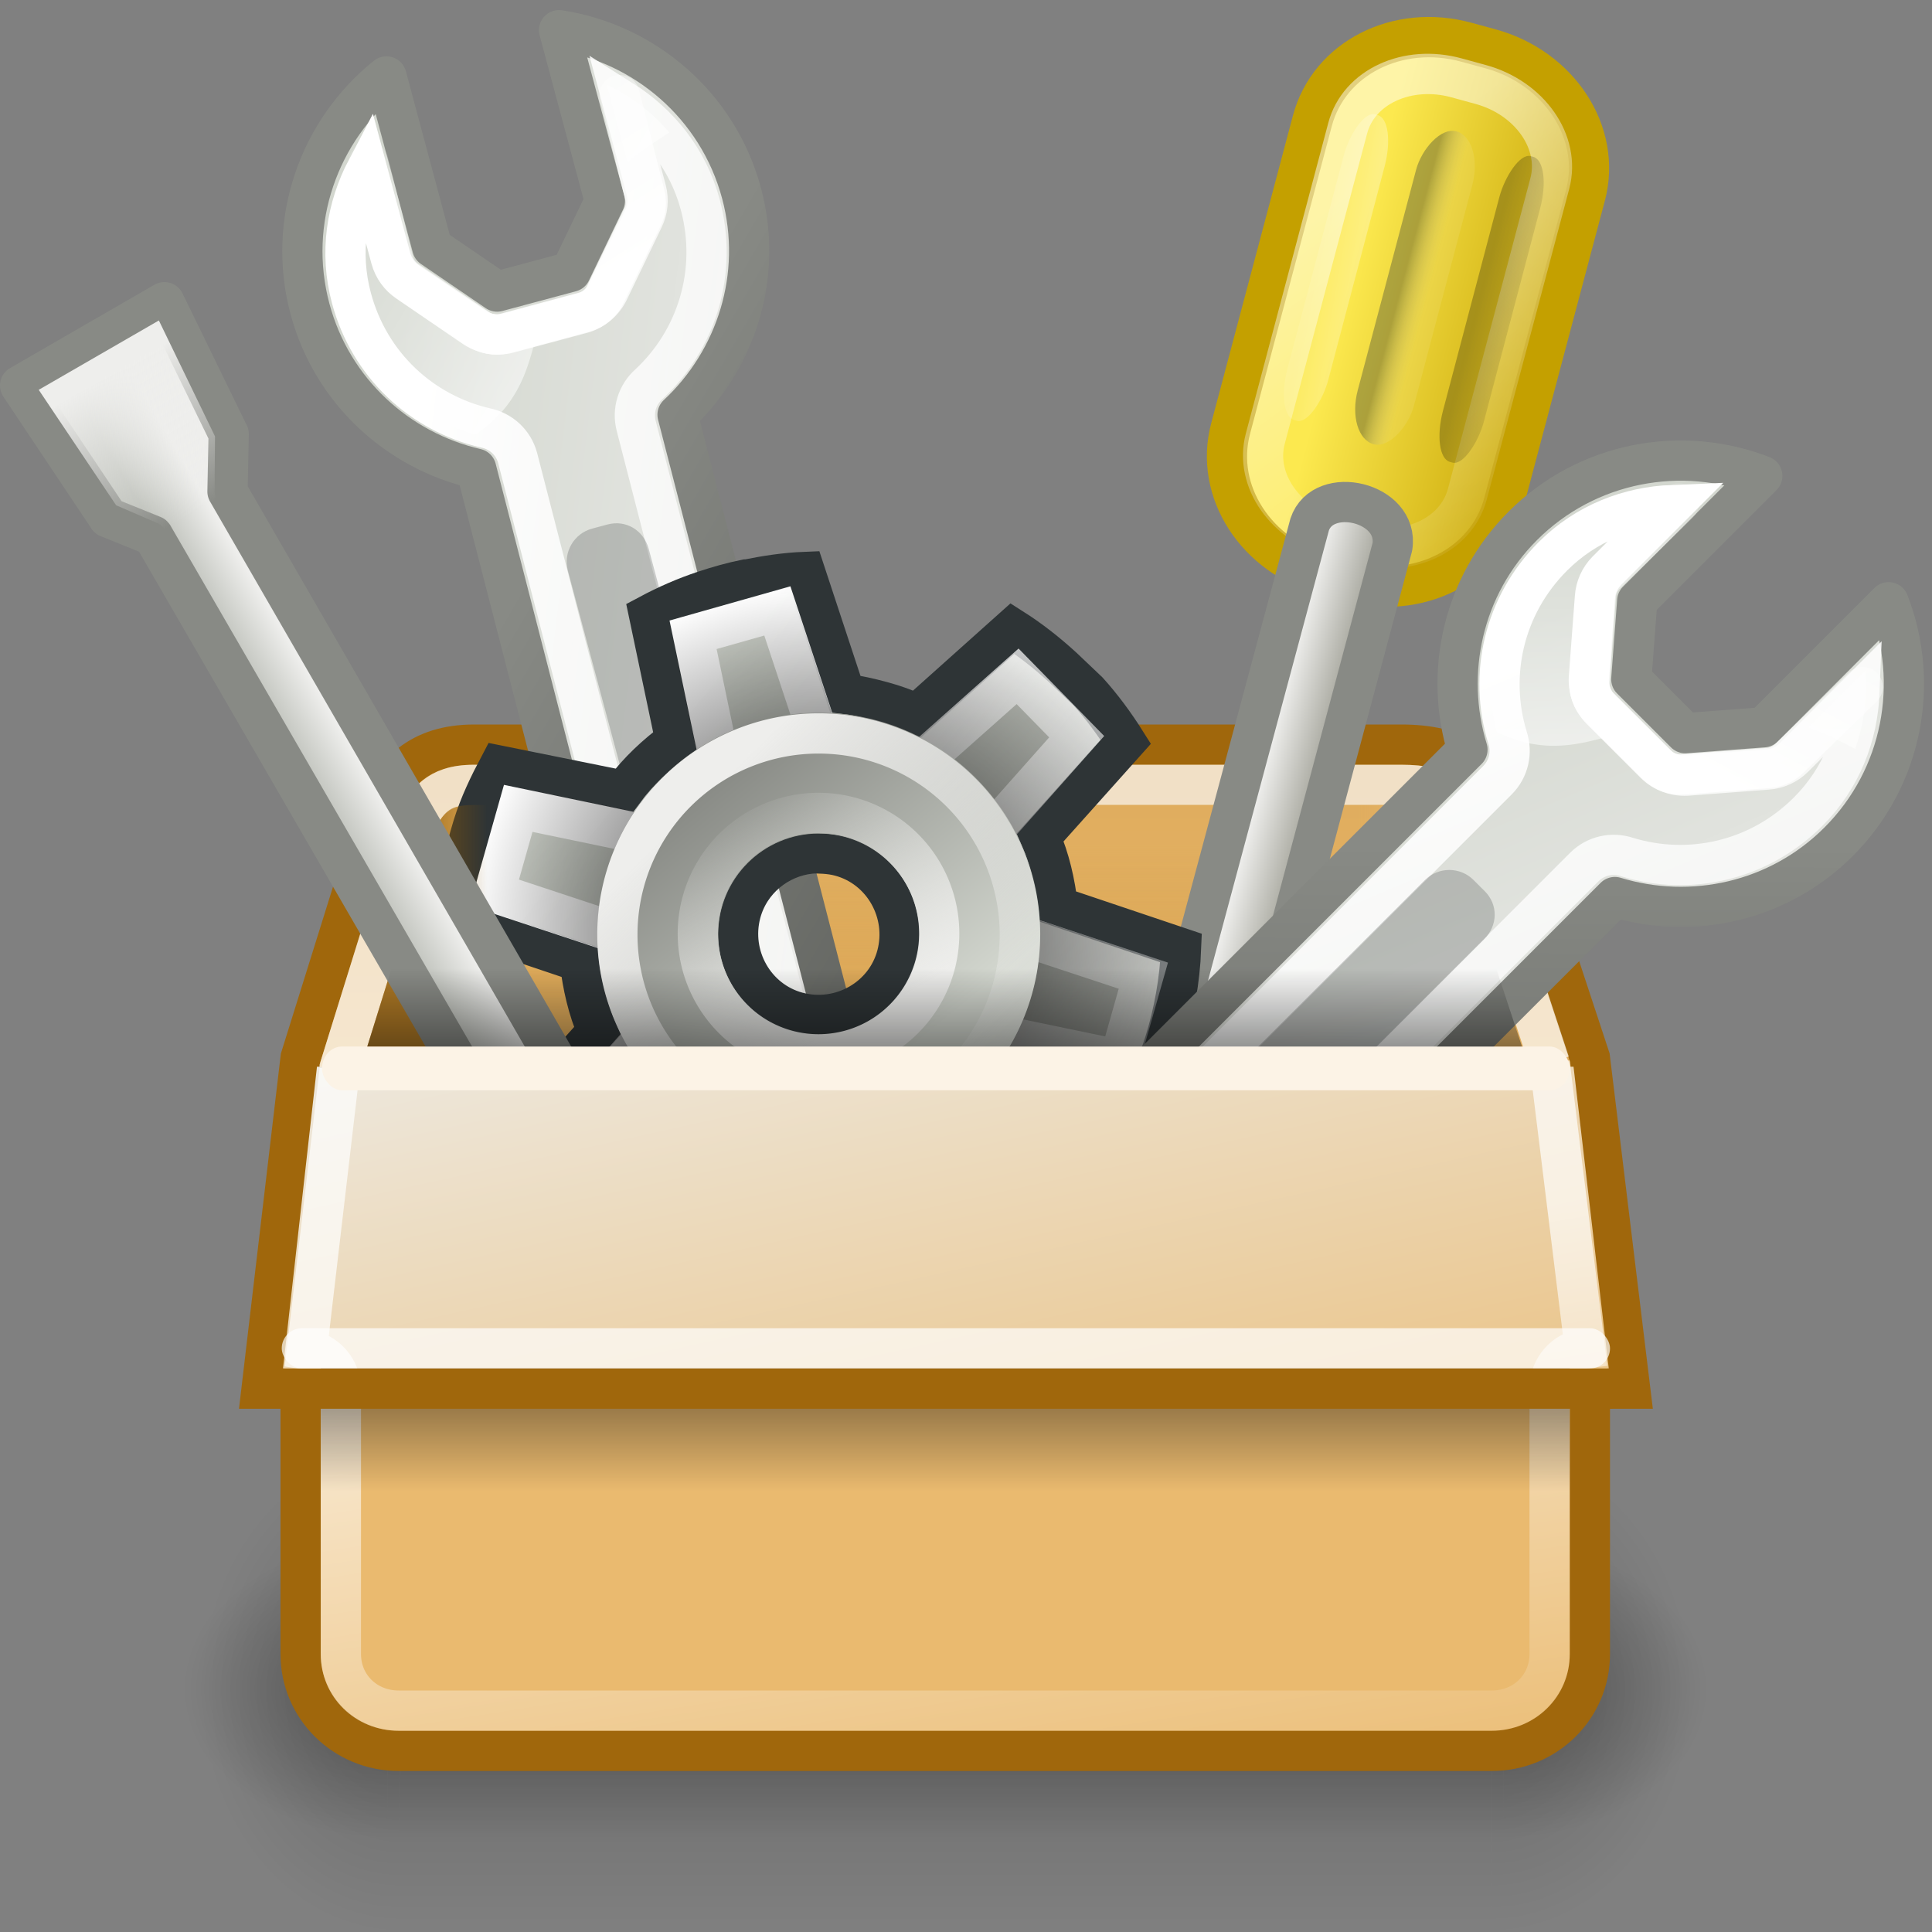 <?xml version="1.0" encoding="UTF-8" standalone="no"?>
<!-- Created with Inkscape (http://www.inkscape.org/) -->
<svg
   xmlns:dc="http://purl.org/dc/elements/1.1/"
   xmlns:cc="http://creativecommons.org/ns#"
   xmlns:rdf="http://www.w3.org/1999/02/22-rdf-syntax-ns#"
   xmlns:svg="http://www.w3.org/2000/svg"
   xmlns="http://www.w3.org/2000/svg"
   xmlns:xlink="http://www.w3.org/1999/xlink"
   xmlns:sodipodi="http://sodipodi.sourceforge.net/DTD/sodipodi-0.dtd"
   xmlns:inkscape="http://www.inkscape.org/namespaces/inkscape"
   width="48px"
   height="48px"
   id="svg7354"
   sodipodi:version="0.32"
   inkscape:version="0.46"
   sodipodi:docname="drawing-1.svg"
   inkscape:output_extension="org.inkscape.output.svg.inkscape">
  <rect width="100%" height="100%" fill="#808080" stroke="none"/>
  <defs
     id="defs7356">
    <linearGradient
       inkscape:collect="always"
       id="linearGradient6756">
      <stop
         style="stop-color:#000000;stop-opacity:1;"
         offset="0"
         id="stop6758" />
      <stop
         style="stop-color:#000000;stop-opacity:0;"
         offset="1"
         id="stop6760" />
    </linearGradient>
    <linearGradient
       inkscape:collect="always"
       xlink:href="#linearGradient6756"
       id="linearGradient6762"
       x1="20.438"
       y1="26.001"
       x2="20.438"
       y2="24.058"
       gradientUnits="userSpaceOnUse" />
    <linearGradient
       inkscape:collect="always"
       id="linearGradient3683">
      <stop
         style="stop-color:#000000;stop-opacity:1;"
         offset="0"
         id="stop3686" />
      <stop
         style="stop-color:#000000;stop-opacity:0;"
         offset="1"
         id="stop3688" />
    </linearGradient>
    <linearGradient
       inkscape:collect="always"
       xlink:href="#linearGradient3683"
       id="linearGradient3690"
       x1="18.938"
       y1="33.95"
       x2="18.938"
       y2="36.049"
       gradientUnits="userSpaceOnUse"
       gradientTransform="translate(-6.1581421e-8,1)" />
    <linearGradient
       inkscape:collect="always"
       xlink:href="#linearGradient3622"
       id="linearGradient6389"
       gradientUnits="userSpaceOnUse"
       x1="48.25"
       y1="33.75"
       x2="50.5"
       y2="48.125"
       gradientTransform="translate(-40,1)" />
    <linearGradient
       inkscape:collect="always"
       id="linearGradient3666">
      <stop
         style="stop-color:#eeeeec;stop-opacity:1;"
         offset="0"
         id="stop3668" />
      <stop
         style="stop-color:#e9b96e;stop-opacity:1"
         offset="1"
         id="stop3670" />
    </linearGradient>
    <linearGradient
       inkscape:collect="always"
       xlink:href="#linearGradient3666"
       id="linearGradient3672"
       x1="66.84"
       y1="18.675"
       x2="71.562"
       y2="40.006"
       gradientUnits="userSpaceOnUse"
       gradientTransform="translate(-40,1)" />
    <linearGradient
       inkscape:collect="always"
       xlink:href="#linearGradient6696"
       id="linearGradient6616"
       gradientUnits="userSpaceOnUse"
       gradientTransform="translate(-1,-1)"
       x1="19.5"
       y1="17.751"
       x2="19.5"
       y2="7.809" />
    <linearGradient
       inkscape:collect="always"
       xlink:href="#linearGradient6576"
       id="linearGradient6614"
       gradientUnits="userSpaceOnUse"
       gradientTransform="matrix(0.765,-0.765,0.765,0.765,-64.343,78.596)"
       x1="93.686"
       y1="11.615"
       x2="96.311"
       y2="3.24" />
    <linearGradient
       inkscape:collect="always"
       xlink:href="#linearGradient5437"
       id="linearGradient6612"
       gradientUnits="userSpaceOnUse"
       gradientTransform="matrix(0.998,0,0,1.127,101.975,-16.992)"
       x1="-5.761"
       y1="40.213"
       x2="-12.692"
       y2="44.515" />
    <linearGradient
       inkscape:collect="always"
       xlink:href="#linearGradient6791"
       id="linearGradient6608"
       gradientUnits="userSpaceOnUse"
       x1="97.366"
       y1="8.741"
       x2="68.212"
       y2="20.437" />
    <linearGradient
       inkscape:collect="always"
       xlink:href="#linearGradient6707"
       id="linearGradient6606"
       gradientUnits="userSpaceOnUse"
       x1="101.761"
       y1="23.366"
       x2="84.311"
       y2="40.944" />
    <linearGradient
       inkscape:collect="always"
       xlink:href="#linearGradient6545"
       id="linearGradient6604"
       gradientUnits="userSpaceOnUse"
       x1="101.75"
       y1="16.75"
       x2="84.875"
       y2="23.5" />
    <linearGradient
       id="linearGradient6424"
       inkscape:collect="always">
      <stop
         id="stop6426"
         offset="0"
         style="stop-color:#eeeeec;stop-opacity:1" />
      <stop
         id="stop6428"
         offset="1"
         style="stop-color:#eeeeec;stop-opacity:0;" />
    </linearGradient>
    <linearGradient
       inkscape:collect="always"
       xlink:href="#linearGradient6424"
       id="linearGradient6685"
       gradientUnits="userSpaceOnUse"
       gradientTransform="matrix(-0.641,0.37,0.37,0.641,88.755,-17.772)"
       x1="54.5"
       y1="1.734"
       x2="54.5"
       y2="7.193" />
    <linearGradient
       id="linearGradient6748">
      <stop
         id="stop6750"
         offset="0"
         style="stop-color:#eeeeec;stop-opacity:1" />
      <stop
         id="stop6752"
         offset="1"
         style="stop-color:#babdb6;stop-opacity:1" />
    </linearGradient>
    <linearGradient
       inkscape:collect="always"
       xlink:href="#linearGradient6748"
       id="linearGradient6683"
       gradientUnits="userSpaceOnUse"
       gradientTransform="matrix(-0.72,-0.193,-0.192,0.715,84.974,6.733)"
       x1="24.518"
       y1="22.429"
       x2="25.911"
       y2="23.831" />
    <linearGradient
       id="linearGradient3251"
       inkscape:collect="always">
      <stop
         id="stop3253"
         offset="0"
         style="stop-color:#8f5902;stop-opacity:1" />
      <stop
         id="stop3255"
         offset="1"
         style="stop-color:#8f5902;stop-opacity:0" />
    </linearGradient>
    <linearGradient
       inkscape:collect="always"
       xlink:href="#linearGradient3251"
       id="linearGradient3736"
       gradientUnits="userSpaceOnUse"
       gradientTransform="matrix(1,0,0,-1,-6.1581421e-8,49)"
       x1="10.749"
       y1="21.5"
       x2="12.11"
       y2="21.5" />
    <linearGradient
       id="linearGradient3065"
       inkscape:collect="always">
      <stop
         id="stop3067"
         offset="0"
         style="stop-color:#eeeeec;stop-opacity:1;" />
      <stop
         id="stop3069"
         offset="1"
         style="stop-color:#eeeeec;stop-opacity:0;" />
    </linearGradient>
    <linearGradient
       inkscape:collect="always"
       xlink:href="#linearGradient3065"
       id="linearGradient6385"
       gradientUnits="userSpaceOnUse"
       x1="17.66"
       y1="36.68"
       x2="23.032"
       y2="31.111" />
    <linearGradient
       id="linearGradient3071"
       inkscape:collect="always">
      <stop
         id="stop3073"
         offset="0"
         style="stop-color:#eeeeec;stop-opacity:1;" />
      <stop
         id="stop3075"
         offset="1"
         style="stop-color:#eeeeec;stop-opacity:0;" />
    </linearGradient>
    <linearGradient
       inkscape:collect="always"
       xlink:href="#linearGradient3071"
       id="linearGradient6383"
       gradientUnits="userSpaceOnUse"
       x1="20.807"
       y1="36.825"
       x2="17.449"
       y2="30.901" />
    <linearGradient
       id="linearGradient2903"
       inkscape:collect="always">
      <stop
         id="stop2905"
         offset="0"
         style="stop-color:#888a85;stop-opacity:1" />
      <stop
         id="stop2907"
         offset="1"
         style="stop-color:#d3d7cf;stop-opacity:1" />
    </linearGradient>
    <linearGradient
       inkscape:collect="always"
       xlink:href="#linearGradient2903"
       id="linearGradient6381"
       gradientUnits="userSpaceOnUse"
       gradientTransform="translate(36.844,36.709)"
       x1="16.794"
       y1="30.676"
       x2="22.053"
       y2="37.128" />
    <linearGradient
       id="linearGradient3025"
       inkscape:collect="always">
      <stop
         id="stop3027"
         offset="0"
         style="stop-color:black;stop-opacity:1;" />
      <stop
         id="stop3029"
         offset="1"
         style="stop-color:black;stop-opacity:0;" />
    </linearGradient>
    <radialGradient
       inkscape:collect="always"
       xlink:href="#linearGradient3025"
       id="radialGradient6379"
       gradientUnits="userSpaceOnUse"
       gradientTransform="matrix(1,0,0,0.996,13.844,36.833)"
       cx="42.5"
       cy="34.5"
       fx="42.5"
       fy="34.5"
       r="8.688" />
    <linearGradient
       id="linearGradient2892"
       inkscape:collect="always">
      <stop
         id="stop2894"
         offset="0"
         style="stop-color:white;stop-opacity:1;" />
      <stop
         id="stop2896"
         offset="1"
         style="stop-color:white;stop-opacity:0;" />
    </linearGradient>
    <linearGradient
       inkscape:collect="always"
       xlink:href="#linearGradient2892"
       id="linearGradient6377"
       gradientUnits="userSpaceOnUse"
       x1="14.375"
       y1="31.062"
       x2="30.438"
       y2="44.062" />
    <linearGradient
       id="linearGradient2895"
       inkscape:collect="always">
      <stop
         id="stop2897"
         offset="0"
         style="stop-color:#d3d7cf;stop-opacity:1;" />
      <stop
         id="stop2899"
         offset="1"
         style="stop-color:#888a85;stop-opacity:1" />
    </linearGradient>
    <linearGradient
       inkscape:collect="always"
       xlink:href="#linearGradient2895"
       id="linearGradient6375"
       gradientUnits="userSpaceOnUse"
       gradientTransform="translate(36.844,36.709)"
       x1="14.496"
       y1="29.88"
       x2="26.737"
       y2="42.564" />
    <linearGradient
       id="linearGradient6696"
       inkscape:collect="always">
      <stop
         id="stop6698"
         offset="0"
         style="stop-color:#ffffff;stop-opacity:1;" />
      <stop
         id="stop6700"
         offset="1"
         style="stop-color:#ffffff;stop-opacity:0;" />
    </linearGradient>
    <linearGradient
       inkscape:collect="always"
       xlink:href="#linearGradient6696"
       id="linearGradient6746"
       gradientUnits="userSpaceOnUse"
       gradientTransform="translate(-1,-1)"
       x1="19.5"
       y1="17.751"
       x2="19.5"
       y2="7.809" />
    <linearGradient
       id="linearGradient6576"
       inkscape:collect="always">
      <stop
         id="stop6578"
         offset="0"
         style="stop-color:#ffffff;stop-opacity:1;" />
      <stop
         id="stop6580"
         offset="1"
         style="stop-color:#ffffff;stop-opacity:0;" />
    </linearGradient>
    <linearGradient
       inkscape:collect="always"
       xlink:href="#linearGradient6576"
       id="linearGradient6744"
       gradientUnits="userSpaceOnUse"
       gradientTransform="matrix(0.765,-0.765,0.765,0.765,-64.343,78.596)"
       x1="93.686"
       y1="11.615"
       x2="96.311"
       y2="3.24" />
    <linearGradient
       id="linearGradient5437"
       inkscape:collect="always">
      <stop
         id="stop5439"
         offset="0"
         style="stop-color:#2e3436;stop-opacity:1" />
      <stop
         id="stop5441"
         offset="1"
         style="stop-color:#729fcf;stop-opacity:1" />
    </linearGradient>
    <linearGradient
       inkscape:collect="always"
       xlink:href="#linearGradient5437"
       id="linearGradient6742"
       gradientUnits="userSpaceOnUse"
       gradientTransform="matrix(0.998,0,0,1.127,101.975,-16.992)"
       x1="-5.761"
       y1="40.213"
       x2="-12.692"
       y2="44.515" />
    <linearGradient
       id="linearGradient6791">
      <stop
         style="stop-color:#ffffff;stop-opacity:1;"
         offset="0"
         id="stop6793" />
      <stop
         style="stop-color:#ffffff;stop-opacity:0"
         offset="1"
         id="stop6795" />
    </linearGradient>
    <linearGradient
       inkscape:collect="always"
       xlink:href="#linearGradient6791"
       id="linearGradient6738"
       gradientUnits="userSpaceOnUse"
       x1="97.366"
       y1="8.741"
       x2="68.212"
       y2="20.437" />
    <linearGradient
       id="linearGradient6707">
      <stop
         style="stop-color:#888a85;stop-opacity:1"
         offset="0"
         id="stop6709" />
      <stop
         style="stop-color:#555753;stop-opacity:1"
         offset="1"
         id="stop6711" />
    </linearGradient>
    <linearGradient
       inkscape:collect="always"
       xlink:href="#linearGradient6707"
       id="linearGradient6736"
       gradientUnits="userSpaceOnUse"
       x1="101.761"
       y1="23.366"
       x2="84.311"
       y2="40.944" />
    <linearGradient
       id="linearGradient6545">
      <stop
         id="stop6547"
         offset="0"
         style="stop-color:#d3d7cf;stop-opacity:1" />
      <stop
         id="stop6549"
         offset="1"
         style="stop-color:#eeeeec;stop-opacity:1" />
    </linearGradient>
    <linearGradient
       inkscape:collect="always"
       xlink:href="#linearGradient6545"
       id="linearGradient6734"
       gradientUnits="userSpaceOnUse"
       x1="101.75"
       y1="16.75"
       x2="84.875"
       y2="23.5" />
    <linearGradient
       id="linearGradient5402"
       inkscape:collect="always">
      <stop
         id="stop5404"
         offset="0"
         style="stop-color:#000000;stop-opacity:1;" />
      <stop
         id="stop5406"
         offset="1"
         style="stop-color:#000000;stop-opacity:0;" />
    </linearGradient>
    <linearGradient
       inkscape:collect="always"
       xlink:href="#linearGradient5402"
       id="linearGradient6628"
       gradientUnits="userSpaceOnUse"
       x1="57.349"
       y1="37.497"
       x2="59.35"
       y2="37.506" />
    <linearGradient
       id="linearGradient5220"
       inkscape:collect="always">
      <stop
         id="stop5222"
         offset="0"
         style="stop-color:#0c1d35;stop-opacity:1" />
      <stop
         id="stop5224"
         offset="1"
         style="stop-color:white;stop-opacity:0.294" />
    </linearGradient>
    <linearGradient
       inkscape:collect="always"
       xlink:href="#linearGradient5220"
       id="linearGradient6626"
       gradientUnits="userSpaceOnUse"
       gradientTransform="matrix(0.489,0,0,0.679,59.056,10.473)"
       x1="-8.938"
       y1="40.375"
       x2="-7"
       y2="40.375" />
    <linearGradient
       id="linearGradient2808">
      <stop
         style="stop-color:white;stop-opacity:1;"
         offset="0"
         id="stop2810" />
      <stop
         style="stop-color:white;stop-opacity:0.294"
         offset="1"
         id="stop2812" />
    </linearGradient>
    <linearGradient
       inkscape:collect="always"
       xlink:href="#linearGradient2808"
       id="linearGradient6624"
       gradientUnits="userSpaceOnUse"
       gradientTransform="matrix(0.582,0,0,0.679,57.544,10.506)"
       x1="-6.979"
       y1="37.127"
       x2="-9.904"
       y2="36.848" />
    <linearGradient
       id="linearGradient5440">
      <stop
         style="stop-color:#eeeeec;stop-opacity:1"
         offset="0"
         id="stop5442" />
      <stop
         style="stop-color:#a2a298;stop-opacity:1;"
         offset="1"
         id="stop5444" />
    </linearGradient>
    <linearGradient
       inkscape:collect="always"
       xlink:href="#linearGradient5440"
       id="linearGradient6622"
       gradientUnits="userSpaceOnUse"
       gradientTransform="matrix(0.712,-0.712,0.707,0.707,20.98,22.298)"
       x1="24.518"
       y1="22.429"
       x2="25.911"
       y2="23.831" />
    <linearGradient
       id="linearGradient5443"
       inkscape:collect="always">
      <stop
         id="stop5445"
         offset="0"
         style="stop-color:#ffffff;stop-opacity:1;" />
      <stop
         id="stop5447"
         offset="1"
         style="stop-color:#ffffff;stop-opacity:0;" />
    </linearGradient>
    <linearGradient
       inkscape:collect="always"
       xlink:href="#linearGradient5443"
       id="linearGradient6620"
       gradientUnits="userSpaceOnUse"
       x1="54.166"
       y1="42.529"
       x2="64.878"
       y2="34.083" />
    <linearGradient
       id="linearGradient5210"
       inkscape:collect="always">
      <stop
         id="stop5212"
         offset="0"
         style="stop-color:#fce94f;stop-opacity:1" />
      <stop
         id="stop5214"
         offset="1"
         style="stop-color:#c4a000;stop-opacity:1" />
    </linearGradient>
    <linearGradient
       inkscape:collect="always"
       xlink:href="#linearGradient5210"
       id="linearGradient6618"
       gradientUnits="userSpaceOnUse"
       gradientTransform="matrix(0.821,0,0,1.009,61.676,-5.254)"
       x1="-10.695"
       y1="41.106"
       x2="-1.049"
       y2="41.138" />
    <linearGradient
       inkscape:collect="always"
       id="linearGradient3264">
      <stop
         style="stop-color:#e9b96e;stop-opacity:1"
         offset="0"
         id="stop3266" />
      <stop
         style="stop-color:#e9b96e;stop-opacity:0"
         offset="1"
         id="stop3268" />
    </linearGradient>
    <linearGradient
       inkscape:collect="always"
       xlink:href="#linearGradient3264"
       id="linearGradient3738"
       gradientUnits="userSpaceOnUse"
       gradientTransform="matrix(-1,0,0,-1,46.926,49)"
       x1="11.124"
       y1="21.562"
       x2="13.168"
       y2="21.562" />
    <linearGradient
       inkscape:collect="always"
       id="linearGradient3270">
      <stop
         style="stop-color:#e9b96e;stop-opacity:1;"
         offset="0"
         id="stop3272" />
      <stop
         style="stop-color:#e9b96e;stop-opacity:0;"
         offset="1"
         id="stop3274" />
    </linearGradient>
    <linearGradient
       inkscape:collect="always"
       xlink:href="#linearGradient3270"
       id="linearGradient3734"
       gradientUnits="userSpaceOnUse"
       x1="22.188"
       y1="20"
       x2="22.188"
       y2="24.08"
       gradientTransform="translate(-6.1581421e-8,1)" />
    <linearGradient
       inkscape:collect="always"
       id="linearGradient3622">
      <stop
         style="stop-color:#ffffff;stop-opacity:1;"
         offset="0"
         id="stop3624" />
      <stop
         style="stop-color:#ffffff;stop-opacity:0;"
         offset="1"
         id="stop3626" />
    </linearGradient>
    <linearGradient
       inkscape:collect="always"
       xlink:href="#linearGradient3622"
       id="linearGradient6394"
       gradientUnits="userSpaceOnUse"
       x1="48.25"
       y1="33.75"
       x2="50.5"
       y2="48.125"
       gradientTransform="translate(-40,1)" />
    <linearGradient
       id="linearGradient4210">
      <stop
         id="stop4212"
         offset="0"
         style="stop-color:#eaba6f;stop-opacity:1;" />
      <stop
         id="stop4214"
         offset="1"
         style="stop-color:#b97a1b;stop-opacity:1;" />
    </linearGradient>
    <linearGradient
       inkscape:collect="always"
       xlink:href="#linearGradient4210"
       id="linearGradient3779"
       gradientUnits="userSpaceOnUse"
       gradientTransform="matrix(1.002,0,0,-1.341,-1.3825062e-2,57.988)"
       x1="17.38"
       y1="20.096"
       x2="17.38"
       y2="37.447" />
    <linearGradient
       inkscape:collect="always"
       id="linearGradient3243">
      <stop
         style="stop-color:#000000;stop-opacity:1;"
         offset="0"
         id="stop3245" />
      <stop
         style="stop-color:#000000;stop-opacity:0"
         offset="1"
         id="stop3247" />
    </linearGradient>
    <linearGradient
       inkscape:collect="always"
       xlink:href="#linearGradient3243"
       id="linearGradient3756"
       gradientUnits="userSpaceOnUse"
       x1="20.781"
       y1="24.594"
       x2="20.812"
       y2="23.531" />
    <linearGradient
       inkscape:collect="always"
       xlink:href="#linearGradient3703"
       id="linearGradient3345"
       gradientUnits="userSpaceOnUse"
       gradientTransform="matrix(1.18,0,0,1,-4.219,0)"
       x1="17.554"
       y1="46"
       x2="17.554"
       y2="35" />
    <radialGradient
       inkscape:collect="always"
       xlink:href="#linearGradient3681"
       id="radialGradient3343"
       gradientUnits="userSpaceOnUse"
       gradientTransform="matrix(0.99,0,0,1.1,-14.885,-86.15)"
       cx="5"
       cy="41.5"
       fx="5"
       fy="41.5"
       r="5" />
    <radialGradient
       inkscape:collect="always"
       xlink:href="#linearGradient3681"
       id="radialGradient3341"
       gradientUnits="userSpaceOnUse"
       gradientTransform="matrix(0.99,0,0,1.1,32.115,-5.15)"
       cx="5"
       cy="41.5"
       fx="5"
       fy="41.5"
       r="5" />
    <linearGradient
       id="linearGradient3703">
      <stop
         style="stop-color:black;stop-opacity:0;"
         offset="0"
         id="stop3705" />
      <stop
         id="stop3711"
         offset="0.5"
         style="stop-color:black;stop-opacity:1;" />
      <stop
         style="stop-color:black;stop-opacity:0;"
         offset="1"
         id="stop3707" />
    </linearGradient>
    <linearGradient
       inkscape:collect="always"
       xlink:href="#linearGradient3703"
       id="linearGradient3772"
       gradientUnits="userSpaceOnUse"
       gradientTransform="matrix(1.18,0,0,1,-4.219,0)"
       x1="17.554"
       y1="46"
       x2="17.554"
       y2="35" />
    <radialGradient
       inkscape:collect="always"
       xlink:href="#linearGradient3681"
       id="radialGradient3770"
       gradientUnits="userSpaceOnUse"
       gradientTransform="matrix(0.99,0,0,1.1,-14.885,-86.15)"
       cx="5"
       cy="41.5"
       fx="5"
       fy="41.5"
       r="5" />
    <linearGradient
       inkscape:collect="always"
       id="linearGradient3681">
      <stop
         style="stop-color:black;stop-opacity:1;"
         offset="0"
         id="stop3683" />
      <stop
         style="stop-color:black;stop-opacity:0;"
         offset="1"
         id="stop3685" />
    </linearGradient>
    <radialGradient
       inkscape:collect="always"
       xlink:href="#linearGradient3681"
       id="radialGradient3768"
       gradientUnits="userSpaceOnUse"
       gradientTransform="matrix(0.99,0,0,1.1,32.115,-5.15)"
       cx="5"
       cy="41.5"
       fx="5"
       fy="41.5"
       r="5" />
  </defs>
  <sodipodi:namedview
     id="base"
     pagecolor="#ffffff"
     bordercolor="#666666"
     borderopacity="1.0"
     inkscape:pageopacity="0.0"
     inkscape:pageshadow="2"
     inkscape:zoom="7"
     inkscape:cx="24"
     inkscape:cy="24"
     inkscape:current-layer="layer1"
     showgrid="true"
     inkscape:grid-bbox="true"
     inkscape:document-units="px"
     inkscape:window-width="641"
     inkscape:window-height="690"
     inkscape:window-x="1037"
     inkscape:window-y="331" />
  <g
     id="layer1"
     inkscape:label="Layer 1"
     inkscape:groupmode="layer">
    <g
       id="g3760"
       style="opacity:0.172"
       transform="matrix(1,0,0,1.091,-6.1581421e-8,-2.182)">
      <rect
         y="35"
         x="37.065"
         height="11"
         width="4.935"
         id="rect3762"
         style="opacity:1;fill:url(#radialGradient3768);fill-opacity:1;stroke:none;stroke-width:1;stroke-linecap:round;stroke-linejoin:miter;stroke-miterlimit:4;stroke-dasharray:none;stroke-dashoffset:1.2;stroke-opacity:1" />
      <rect
         transform="scale(-1,-1)"
         y="-46"
         x="-9.935"
         height="11"
         width="4.935"
         id="rect3764"
         style="opacity:1;fill:url(#radialGradient3770);fill-opacity:1;stroke:none;stroke-width:1;stroke-linecap:round;stroke-linejoin:miter;stroke-miterlimit:4;stroke-dasharray:none;stroke-dashoffset:1.2;stroke-opacity:1" />
      <rect
         y="35"
         x="9.935"
         height="11"
         width="27.13"
         id="rect3766"
         style="opacity:1;fill:url(#linearGradient3772);fill-opacity:1;stroke:none;stroke-width:1;stroke-linecap:round;stroke-linejoin:miter;stroke-miterlimit:4;stroke-dasharray:none;stroke-dashoffset:1.2;stroke-opacity:1" />
    </g>
    <g
       id="g3333"
       style="opacity:0.297"
       transform="matrix(1.022,0,0,0.682,-0.526,14.343)">
      <rect
         y="35"
         x="37.065"
         height="11"
         width="4.935"
         id="rect3335"
         style="opacity:1;fill:url(#radialGradient3341);fill-opacity:1;stroke:none;stroke-width:1;stroke-linecap:round;stroke-linejoin:miter;stroke-miterlimit:4;stroke-dasharray:none;stroke-dashoffset:1.2;stroke-opacity:1" />
      <rect
         transform="scale(-1,-1)"
         y="-46"
         x="-9.935"
         height="11"
         width="4.935"
         id="rect3337"
         style="opacity:1;fill:url(#radialGradient3343);fill-opacity:1;stroke:none;stroke-width:1;stroke-linecap:round;stroke-linejoin:miter;stroke-miterlimit:4;stroke-dasharray:none;stroke-dashoffset:1.2;stroke-opacity:1" />
      <rect
         y="35"
         x="9.935"
         height="11"
         width="27.13"
         id="rect3339"
         style="opacity:1;fill:url(#linearGradient3345);fill-opacity:1;stroke:none;stroke-width:1;stroke-linecap:round;stroke-linejoin:miter;stroke-miterlimit:4;stroke-dasharray:none;stroke-dashoffset:1.2;stroke-opacity:1" />
    </g>
    <path
       sodipodi:type="inkscape:offset"
       inkscape:radius="-0.5"
       inkscape:original="M 11.78125 19 C 11.367 19 11.234304 19.070411 11.125 19.15625 C 11.015696 19.242089 10.873873 19.423275 10.75 19.78125 L 9.125 25 L 37.8125 25 L 36.15625 19.96875 C 35.947593 19.450065 35.798273 19.282879 35.65625 19.1875 C 35.514227 19.092121 35.297418 19 34.8125 19 L 11.78125 19 z "
       style="opacity:0.15;fill:none;fill-opacity:1;fill-rule:nonzero;stroke:url(#linearGradient3756);stroke-width:1;stroke-linecap:butt;stroke-linejoin:miter;marker:none;marker-start:none;marker-mid:none;marker-end:none;stroke-miterlimit:4;stroke-dashoffset:0;stroke-opacity:1;visibility:visible;display:block;overflow:visible"
       id="path3730"
       d="M 11.781,19.5 C 11.602,19.5 11.502,19.522 11.469,19.531 C 11.435,19.541 11.467,19.539 11.438,19.562 C 11.432,19.567 11.321,19.642 11.219,19.938 L 9.812,24.5 L 37.125,24.5 L 35.688,20.156 L 35.688,20.125 C 35.514,19.703 35.425,19.627 35.375,19.594 C 35.305,19.547 35.234,19.5 34.812,19.5 L 11.781,19.5 z"
       transform="translate(-6.1581421e-8,1)" />
    <path
       style="fill:url(#linearGradient3779);fill-opacity:1;fill-rule:nonzero;stroke:#a0670c;stroke-width:1;stroke-linecap:butt;stroke-linejoin:miter;marker:none;marker-start:none;marker-mid:none;marker-end:none;stroke-miterlimit:4;stroke-dashoffset:0;stroke-opacity:1;visibility:visible;display:block;overflow:visible"
       d="M 11.781,18.5 C 10.436,18.5 9.719,19.196 9.344,20.281 L 7.469,26.281 L 6.5,34.5 L 7.469,34.5 L 7.469,41.094 C 7.469,42.432 8.561,43.5 9.906,43.5 L 37.062,43.5 C 38.408,43.5 39.5,42.432 39.5,41.094 L 39.5,34.5 L 40.5,34.5 L 39.5,26.281 L 37.562,20.406 C 37.091,18.977 36.158,18.5 34.812,18.5 L 11.781,18.5 z"
       id="path3591"
       sodipodi:nodetypes="ccccccccccccccc" />
    <path
       style="opacity:0.693;fill:none;fill-opacity:1;fill-rule:nonzero;stroke:url(#linearGradient6394);stroke-width:1;stroke-linecap:butt;stroke-linejoin:miter;marker:none;marker-start:none;marker-mid:none;marker-end:none;stroke-miterlimit:4;stroke-dashoffset:0;stroke-opacity:1;visibility:visible;display:block;overflow:visible"
       d="M 38.5,26.406 L 36.625,20.719 C 36.44,20.159 36.215,19.91 35.969,19.75 C 35.722,19.59 35.367,19.5 34.812,19.5 L 11.781,19.5 C 11.281,19.5 11.017,19.621 10.812,19.781 C 10.608,19.942 10.426,20.174 10.281,20.594 L 8.438,26.531 L 8.438,26.594"
       id="path6391"
       sodipodi:nodetypes="ccsccsccc" />
    <path
       style="opacity:0.6;fill:url(#linearGradient3734);fill-opacity:1;fill-rule:nonzero;stroke:none;stroke-width:1;stroke-linecap:butt;stroke-linejoin:miter;marker:none;marker-start:none;marker-mid:none;marker-end:none;stroke-miterlimit:4;stroke-dashoffset:0;stroke-opacity:1;visibility:visible;display:block;overflow:visible"
       d="M 11.781,20 C 11.367,20 11.234,20.07 11.125,20.156 C 11.016,20.242 10.874,20.423 10.75,20.781 L 9.125,26 L 37.812,26 L 36.156,20.969 C 35.948,20.45 35.798,20.283 35.656,20.187 C 35.514,20.092 35.297,20 34.812,20 L 11.781,20 z"
       id="path3692" />
    <path
       style="opacity:0.67;fill:url(#linearGradient3738);fill-opacity:1;fill-rule:nonzero;stroke:none;stroke-width:1;stroke-linecap:butt;stroke-linejoin:miter;marker:none;marker-start:none;marker-mid:none;marker-end:none;stroke-miterlimit:4;stroke-dashoffset:0;stroke-opacity:1;visibility:visible;display:block;overflow:visible"
       d="M 35.145,20 C 35.559,20 35.692,20.07 35.801,20.156 C 35.91,20.242 36.052,20.423 36.176,20.781 L 37.801,26 L 32.926,26 L 32.926,20 L 35.145,20 z"
       id="path3696" />
    <g
       id="g6432"
       transform="matrix(0.715,0.192,0.192,-0.715,-11.346,23.286)">
      <path
         sodipodi:type="inkscape:offset"
         inkscape:radius="0.25806981"
         inkscape:original="M 54.65625 27.71875 C 52.399042 27.71875 50.59375 29.348078 50.59375 31.375 L 50.59375 42.0625 C 50.59375 44.089423 52.399042 45.71875 54.65625 45.71875 L 55.5 45.71875 C 57.757208 45.71875 59.593752 44.089424 59.59375 42.0625 L 59.59375 31.375 C 59.59375 29.348077 57.757206 27.71875 55.5 27.71875 L 54.65625 27.71875 z "
         style="fill:url(#linearGradient6618);fill-opacity:1;stroke:#c4a000;stroke-width:1.351;stroke-linecap:round;stroke-linejoin:round;stroke-miterlimit:4;stroke-dasharray:none;stroke-opacity:1"
         id="path7233"
         d="M 54.656,27.469 C 52.275,27.469 50.344,29.195 50.344,31.375 L 50.344,42.062 C 50.344,44.243 52.275,45.969 54.656,45.969 L 55.5,45.969 C 57.881,45.969 59.844,44.245 59.844,42.062 L 59.844,31.375 C 59.844,29.192 57.881,27.469 55.5,27.469 L 54.656,27.469 z"
         transform="matrix(1,-4.085772e-3,-2.7048962e-3,1,0,0)" />
      <path
         sodipodi:type="inkscape:offset"
         inkscape:radius="0"
         inkscape:original="M 54.65625 28.8125 C 52.950172 28.8125 51.5625 29.967607 51.5625 31.40625 L 51.5625 42.1875 C 51.5625 43.626143 52.950172 44.78125 54.65625 44.78125 L 55.5 44.78125 C 57.206078 44.78125 58.59375 43.626143 58.59375 42.1875 L 58.59375 31.40625 C 58.59375 29.967607 57.206078 28.8125 55.5 28.8125 L 54.65625 28.8125 z "
         style="opacity:0.5;fill:none;fill-opacity:1;stroke:url(#linearGradient6620);stroke-width:1.351;stroke-linecap:round;stroke-linejoin:round;stroke-miterlimit:4;stroke-dasharray:none;stroke-opacity:1"
         id="path7239"
         d="M 54.656,28.812 C 52.95,28.812 51.562,29.968 51.562,31.406 L 51.562,42.188 C 51.562,43.626 52.95,44.781 54.656,44.781 L 55.5,44.781 C 57.206,44.781 58.594,43.626 58.594,42.188 L 58.594,31.406 C 58.594,29.968 57.206,28.812 55.5,28.812 L 54.656,28.812 z"
         transform="matrix(1,-5.0480452e-3,-2.8992949e-3,1,0,0)" />
      <path
         style="fill:url(#linearGradient6622);fill-opacity:1;stroke:#888a85;stroke-width:1.351;stroke-linecap:round;stroke-linejoin:round;stroke-miterlimit:4;stroke-opacity:1"
         d="M 53.656,3.303 C 53.659,3.314 53.659,3.324 53.656,3.334 L 53.656,28.75 C 53.74,30.17 56.363,30.263 56.531,28.75 L 56.562,3.366 C 56.56,3.355 56.56,3.345 56.562,3.334 L 53.656,3.303 z"
         id="path7207"
         sodipodi:nodetypes="ccccccc" />
      <rect
         style="opacity:0.3;fill:url(#linearGradient6624);fill-opacity:1;stroke:none;stroke-width:1;stroke-linecap:round;stroke-linejoin:round;stroke-miterlimit:4;stroke-dasharray:none;stroke-opacity:1"
         id="rect2804"
         width="1.42"
         height="10.613"
         x="51.726"
         y="32.226"
         rx="0.666"
         ry="1.604"
         transform="matrix(1,-4.299452e-3,-4.299452e-3,1,0,0)" />
      <rect
         transform="matrix(1,-5.11738e-3,-3.6122511e-3,1,0,0)"
         ry="1.604"
         rx="1.347"
         y="32.192"
         x="54.168"
         height="10.86"
         width="1.955"
         id="rect5290"
         style="opacity:0.3;fill:url(#linearGradient6626);fill-opacity:1;stroke:none;stroke-width:1;stroke-linecap:round;stroke-linejoin:round;stroke-miterlimit:4;stroke-dasharray:none;stroke-opacity:1" />
      <rect
         style="opacity:0.25;fill:url(#linearGradient6628);fill-opacity:1;stroke:none;stroke-width:1;stroke-linecap:round;stroke-linejoin:round;stroke-miterlimit:4;stroke-dasharray:none;stroke-opacity:1"
         id="rect5398"
         width="1.42"
         height="10.613"
         x="57.132"
         y="32.249"
         rx="0.666"
         ry="1.604"
         transform="matrix(1,-4.2994573e-3,-4.2994573e-3,1,0,0)" />
    </g>
    <g
       id="g6718"
       transform="matrix(-0.37,0.641,0.641,0.37,9.695,-8.241)">
      <g
         transform="matrix(0.707,-0.707,0.707,0.707,-57.461,74.507)"
         id="g6720">
        <path
           style="opacity:1;fill:url(#linearGradient6734);fill-opacity:1;stroke:url(#linearGradient6736);stroke-width:1.351;stroke-linecap:round;stroke-linejoin:round;stroke-miterlimit:4;stroke-dasharray:none;stroke-dashoffset:0.7;stroke-opacity:1"
           d="M 91,1.148 C 88.357,2.308 86.5,4.953 86.5,8.023 C 86.5,10.894 88.129,13.388 90.5,14.648 L 90.756,41.06 C 90.756,42.999 92.317,44.56 94.256,44.56 C 96.195,44.56 97.756,42.999 97.756,41.06 L 97.5,14.648 C 99.871,13.388 101.5,10.894 101.5,8.023 C 101.5,4.953 99.643,2.308 97,1.148 L 97,7.086 L 95.281,9.086 L 92.719,9.086 L 91,7.086 L 91,1.148 z"
           id="path6722"
           sodipodi:nodetypes="csccsccscccccc" />
        <path
           style="fill:none;fill-opacity:1;stroke:url(#linearGradient6738);stroke-width:1.351;stroke-linecap:round;stroke-linejoin:miter;stroke-miterlimit:4;stroke-dashoffset:0.7;stroke-opacity:1"
           d="M 89.562,3.969 C 88.568,5.046 87.938,6.446 87.938,8.031 C 87.938,10.37 89.23,12.383 91.156,13.406 C 91.634,13.645 91.936,14.123 91.938,14.656 L 92.194,41.052 C 92.194,42.241 93.067,43.114 94.256,43.114 C 95.445,43.114 96.319,42.241 96.319,41.052 L 96.062,14.656 C 96.064,14.123 96.366,13.645 96.844,13.406 C 98.77,12.383 100.062,10.37 100.062,8.031 C 100.062,6.446 99.432,5.046 98.438,3.969 L 98.438,7.094 C 98.434,7.43 98.314,7.747 98.094,8 L 96.375,10 C 96.109,10.327 95.703,10.528 95.281,10.531 L 92.719,10.531 C 92.297,10.528 91.891,10.327 91.625,10 L 89.906,8 C 89.686,7.747 89.566,7.43 89.562,7.094 L 89.562,3.969 z"
           id="path6724"
           sodipodi:nodetypes="cscccscccscccccccccc" />
        <path
           transform="matrix(1,3.8645919e-4,3.8358553e-4,1,0,0)"
           style="opacity:0.231;fill:url(#linearGradient6742);fill-opacity:1;stroke:none;stroke-width:1;stroke-linecap:round;stroke-linejoin:round;stroke-miterlimit:4;stroke-opacity:1;display:inline"
           d="M 93.719,17.562 C 93.08,17.562 92.594,18.063 92.594,18.719 L 92.593,39.13 C 92.593,39.785 93.079,40.286 93.718,40.286 L 94.249,40.286 C 94.888,40.286 95.406,39.772 95.406,39.13 L 95.406,18.719 C 95.406,18.076 94.889,17.562 94.25,17.562 L 93.719,17.562 z"
           id="path6728"
           sodipodi:nodetypes="ccccccccc" />
      </g>
      <path
         sodipodi:nodetypes="cccccccccc"
         id="path6730"
         d="M 14.732,7.658 L 17.203,10.062 C 17.385,10.249 17.496,10.495 17.514,10.756 L 17.729,13.603 C 17.763,13.929 17.649,14.254 17.418,14.488 L 15.456,16.449 C 15.223,16.68 14.898,16.794 14.571,16.76 L 11.725,16.545 C 11.464,16.527 11.218,16.417 11.031,16.234 L 8.56,13.83"
         style="fill:none;fill-opacity:1;stroke:url(#linearGradient6744);stroke-width:1.351;stroke-linecap:round;stroke-linejoin:miter;stroke-miterlimit:4;stroke-dashoffset:0.7;stroke-opacity:1" />
      <path
         d="M 14.719,7.406 C 14.549,7.407 14.388,7.455 14.219,7.469 L 16.906,10.156 C 17.064,10.311 17.228,10.537 17.25,10.812 L 17.469,13.438 C 17.498,13.775 17.382,14.091 17.125,14.344 L 16.25,15.25 C 16.937,15.444 17.641,15.661 18.25,15.75 C 19.092,15.873 19.908,15.79 20.844,15.344 C 21.387,13.228 20.848,10.848 19.188,9.188 C 17.956,7.956 16.346,7.402 14.719,7.406 z M 8.469,13.281 C 8.401,14.178 8.51,15.058 8.812,15.906 C 9.357,15.618 9.877,15.359 10.375,15.188 L 8.469,13.281 z"
         id="path6732"
         style="opacity:0.591;fill:url(#linearGradient6746);fill-opacity:1;stroke:none;stroke-width:1;stroke-linecap:round;stroke-linejoin:round;stroke-miterlimit:4;stroke-dasharray:none;stroke-dashoffset:0.7;stroke-opacity:1"
         inkscape:original="M 14.71875 6.8125 C 14.129935 6.8140249 13.543329 6.8880281 12.96875 7.03125 L 16.5 10.5625 C 16.589624 10.650873 16.646088 10.749545 16.65625 10.875 L 16.875 13.5 C 16.888638 13.656013 16.830347 13.827626 16.71875 13.9375 L 15.125 15.5625 C 17.279079 16.073694 19.038866 17.020591 21.34375 15.78125 C 22.074648 13.392376 21.483569 10.671069 19.59375 8.78125 C 18.245921 7.4334204 16.485196 6.8079254 14.71875 6.8125 z M 8 12 C 7.6061401 13.580092 7.7314214 15.26324 8.4375 16.75 C 9.564272 16.068398 10.560695 15.675078 11.46875 15.46875 L 8 12 z "
         inkscape:radius="-0.58711064"
         sodipodi:type="inkscape:offset" />
    </g>
    <g
       id="g6367"
       transform="translate(-36,-48)">
      <path
         id="path2978"
         d="M 56,62.209 C 55.512,62.228 55.028,62.303 54.562,62.397 L 54.531,62.397 C 54.182,62.468 53.833,62.567 53.5,62.678 C 53.018,62.838 52.567,63.036 52.125,63.272 L 52.781,66.397 C 52.305,66.75 51.857,67.162 51.5,67.647 L 48.406,67.022 C 48.15,67.506 47.915,67.99 47.75,68.522 C 47.52,69.26 47.375,70.059 47.344,70.866 L 50.406,71.897 C 50.476,72.489 50.608,73.078 50.844,73.616 L 48.719,75.991 C 48.996,76.432 49.308,76.855 49.656,77.241 L 50.281,77.834 C 50.669,78.19 51.085,78.519 51.531,78.803 L 53.906,76.678 C 54.192,76.805 54.47,76.907 54.781,76.991 C 55.076,77.07 55.393,77.145 55.687,77.178 L 56.687,80.209 C 57.176,80.191 57.66,80.116 58.125,80.022 L 58.156,80.022 C 58.506,79.95 58.854,79.851 59.187,79.741 C 59.67,79.58 60.12,79.383 60.562,79.147 L 59.906,76.022 C 60.382,75.669 60.83,75.257 61.187,74.772 L 64.281,75.397 C 64.538,74.913 64.772,74.429 64.937,73.897 C 65.167,73.158 65.313,72.359 65.344,71.553 L 62.281,70.522 C 62.212,69.929 62.079,69.341 61.844,68.803 L 63.969,66.428 C 63.691,65.987 63.379,65.563 63.031,65.178 L 62.406,64.584 C 62.018,64.229 61.602,63.899 61.156,63.616 L 58.781,65.741 C 58.496,65.613 58.218,65.512 57.906,65.428 C 57.612,65.349 57.294,65.274 57,65.241 L 56,62.209 z M 56.125,69.209 C 56.239,69.197 56.353,69.202 56.469,69.209 C 56.601,69.217 56.742,69.236 56.875,69.272 C 57.941,69.558 58.567,70.674 58.281,71.741 C 57.996,72.807 56.879,73.433 55.812,73.147 C 54.746,72.861 54.121,71.745 54.406,70.678 C 54.625,69.862 55.33,69.298 56.125,69.209 z"
         style="fill:url(#linearGradient6375);fill-opacity:1;stroke:#2e3436;stroke-width:1;stroke-linecap:round;stroke-linejoin:miter;stroke-miterlimit:4;stroke-dasharray:none;stroke-opacity:1" />
      <path
         transform="translate(36.844,36.709)"
         d="M 18.469,26.469 L 16.375,27.062 L 17.219,31.094 C 17.275,31.406 17.175,31.726 16.95,31.95 C 16.726,32.175 16.406,32.275 16.094,32.219 L 12.031,31.375 L 11.438,33.469 L 15.406,34.781 C 15.713,34.887 15.947,35.139 16.028,35.454 C 16.11,35.768 16.029,36.102 15.812,36.344 L 13.094,39.406 L 14.562,40.906 L 17.656,38.156 C 17.898,37.94 18.232,37.859 18.546,37.94 C 18.861,38.022 19.113,38.256 19.219,38.562 L 20.531,42.531 L 22.625,41.938 L 21.781,37.906 C 21.725,37.594 21.825,37.274 22.05,37.05 C 22.274,36.825 22.594,36.725 22.906,36.781 L 26.969,37.625 L 27.562,35.531 L 23.594,34.219 C 23.287,34.113 23.053,33.861 22.972,33.546 C 22.89,33.232 22.971,32.898 23.188,32.656 L 25.906,29.594 L 24.438,28.094 L 21.344,30.844 C 21.102,31.06 20.768,31.141 20.454,31.06 C 20.139,30.978 19.887,30.744 19.781,30.438 L 18.469,26.469 z"
         id="path2995"
         style="fill:none;fill-opacity:1;stroke:url(#linearGradient6377);stroke-width:1;stroke-linecap:round;stroke-linejoin:miter;stroke-miterlimit:4;stroke-dasharray:none;stroke-opacity:1"
         inkscape:original="M 19.09375 25.3125 L 15.25 26.34375 L 16.28125 31.28125 L 11.3125 30.25 L 10.28125 34.09375 L 15.09375 35.6875 L 11.75 39.4375 L 14.53125 42.25 L 18.3125 38.875 L 19.90625 43.6875 L 23.75 42.65625 L 22.71875 37.71875 L 27.6875 38.75 L 28.71875 34.90625 L 23.90625 33.3125 L 27.25 29.5625 L 24.46875 26.75 L 20.6875 30.125 L 19.09375 25.3125 z "
         inkscape:radius="-0.96878749"
         sodipodi:type="inkscape:offset" />
      <path
         id="path2999"
         d="M 55.625,62.553 L 52.625,63.428 L 53.562,67.897 C 53.59,68.049 53.546,68.194 53.437,68.303 C 53.329,68.412 53.183,68.455 53.031,68.428 L 48.531,67.491 L 47.656,70.491 L 52.094,71.959 C 52.243,72.011 52.335,72.151 52.375,72.303 C 52.415,72.456 52.386,72.592 52.281,72.709 L 49.25,76.147 L 51.375,78.303 L 54.844,75.241 C 54.961,75.135 55.097,75.107 55.25,75.147 C 55.403,75.187 55.542,75.279 55.594,75.428 L 57.062,79.866 L 60.062,78.991 L 59.125,74.522 C 59.098,74.37 59.141,74.225 59.25,74.116 C 59.359,74.007 59.505,73.963 59.656,73.991 L 64.156,74.928 L 65.031,71.928 L 60.594,70.459 C 60.445,70.408 60.352,70.268 60.312,70.116 C 60.273,69.963 60.301,69.827 60.406,69.709 L 63.437,66.272 L 61.312,64.116 L 57.844,67.178 C 57.726,67.283 57.59,67.312 57.437,67.272 C 57.285,67.232 57.145,67.14 57.094,66.991 L 55.625,62.553 z M 56.344,68.209 C 58,68.209 59.344,69.553 59.344,71.209 C 59.344,72.865 58,74.209 56.344,74.209 C 54.688,74.209 53.344,72.865 53.344,71.209 C 53.344,69.553 54.688,68.209 56.344,68.209 z"
         style="opacity:0.937;fill:url(#radialGradient6379);fill-opacity:1;stroke:none;stroke-width:1;stroke-linecap:round;stroke-linejoin:miter;stroke-miterlimit:4;stroke-dasharray:none;stroke-opacity:1" />
      <path
         id="path3002"
         d="M 56.344,65.709 C 53.308,65.709 50.844,68.173 50.844,71.209 C 50.844,74.245 53.308,76.709 56.344,76.709 C 59.38,76.709 61.844,74.245 61.844,71.209 C 61.844,68.173 59.38,65.709 56.344,65.709 z M 56.344,68.709 C 57.724,68.709 58.844,69.829 58.844,71.209 C 58.844,72.589 57.724,73.709 56.344,73.709 C 54.964,73.709 53.844,72.589 53.844,71.209 C 53.844,69.829 54.964,68.709 56.344,68.709 z"
         style="fill:url(#linearGradient6381);fill-opacity:1;stroke:none;stroke-width:1;stroke-linecap:round;stroke-linejoin:miter;stroke-miterlimit:4;stroke-dasharray:none;stroke-opacity:1" />
      <path
         transform="matrix(0.949,0,0,0.949,37.777,38.372)"
         d="M 22.716,34.587 A 3.16,3.16 0 1 1 16.396,34.587 A 3.16,3.16 0 1 1 22.716,34.587 z"
         sodipodi:ry="3.1598835"
         sodipodi:rx="3.1598835"
         sodipodi:cy="34.587067"
         sodipodi:cx="19.555922"
         id="path3033"
         style="fill:none;fill-opacity:1;stroke:url(#linearGradient6383);stroke-width:1.053;stroke-linecap:round;stroke-linejoin:miter;stroke-miterlimit:4;stroke-dasharray:none;stroke-opacity:1"
         sodipodi:type="arc" />
      <path
         transform="matrix(1.582,0,0,-1.582,25.4,125.938)"
         d="M 22.716,34.587 A 3.16,3.16 0 1 1 16.396,34.587 A 3.16,3.16 0 1 1 22.716,34.587 z"
         sodipodi:ry="3.1598835"
         sodipodi:rx="3.1598835"
         sodipodi:cy="34.587067"
         sodipodi:cx="19.555922"
         id="path3037"
         style="fill:none;fill-opacity:1;stroke:url(#linearGradient6385);stroke-width:0.632;stroke-linecap:round;stroke-linejoin:miter;stroke-miterlimit:4;stroke-dasharray:none;stroke-opacity:1"
         sodipodi:type="arc" />
    </g>
    <path
       style="opacity:0.6;fill:url(#linearGradient3736);fill-opacity:1;fill-rule:nonzero;stroke:none;stroke-width:1;stroke-linecap:butt;stroke-linejoin:miter;marker:none;marker-start:none;marker-mid:none;marker-end:none;stroke-miterlimit:4;stroke-dashoffset:0;stroke-opacity:1;visibility:visible;display:block;overflow:visible"
       d="M 11.781,20 C 11.367,20 11.234,20.07 11.125,20.156 C 11.016,20.242 10.874,20.423 10.75,20.781 L 9.125,26 L 14,26 L 14,20 L 11.781,20 z"
       id="path3694" />
    <g
       id="g6679"
       transform="translate(-51.349,5.562)">
      <path
         style="fill:url(#linearGradient6683);fill-opacity:1;stroke:#888a85;stroke-width:1;stroke-linecap:round;stroke-linejoin:round;stroke-miterlimit:4;stroke-opacity:1"
         d="M 55.434,1.946 L 57.018,5.198 L 57.03,5.218 L 57.001,6.65 C 57.004,6.657 57.008,6.664 57.013,6.67 L 66.418,22.959 C 66.89,23.9 65.243,24.931 64.575,24.023 L 55.162,7.765 C 55.16,7.758 55.156,7.751 55.15,7.745 L 54.035,7.294 L 54.024,7.274 L 51.849,4.016 C 51.927,3.972 55.357,1.991 55.434,1.946 z"
         id="path6638"
         sodipodi:nodetypes="ccccccccccccc" />
      <path
         sodipodi:nodetypes="ccccccccc"
         id="path6646"
         d="M 55.296,2.4 L 56.691,5.28 L 56.68,6.648 C 56.681,6.713 56.699,6.776 56.733,6.832 L 55.442,7.603 C 55.404,7.53 55.342,7.472 55.267,7.438 L 54.235,6.992 L 52.311,4.123 C 52.814,3.833 54.793,2.691 55.296,2.4 z"
         style="fill:url(#linearGradient6685);fill-opacity:1;stroke:none;stroke-width:1;stroke-linecap:round;stroke-linejoin:round;stroke-miterlimit:4;stroke-opacity:1" />
    </g>
    <g
       id="g6739"
       transform="matrix(-0.74,0,0,0.74,52.611,6.836)">
      <g
         transform="matrix(0.707,-0.707,0.707,0.707,-57.461,74.507)"
         id="g6553">
        <path
           style="opacity:1;fill:url(#linearGradient6604);fill-opacity:1;stroke:url(#linearGradient6606);stroke-width:1.351;stroke-linecap:round;stroke-linejoin:round;stroke-miterlimit:4;stroke-dasharray:none;stroke-dashoffset:0.7;stroke-opacity:1"
           d="M 91,1.148 C 88.357,2.308 86.5,4.953 86.5,8.023 C 86.5,10.894 88.129,13.388 90.5,14.648 L 90.5,31.949 C 90.5,33.888 92.061,35.449 94,35.449 C 95.939,35.449 97.5,33.888 97.5,31.949 L 97.5,14.648 C 99.871,13.388 101.5,10.894 101.5,8.023 C 101.5,4.953 99.643,2.308 97,1.148 L 97,7.086 L 95.281,9.086 L 92.719,9.086 L 91,7.086 L 91,1.148 z"
           id="path6491"
           sodipodi:nodetypes="csccsccscccccc" />
        <path
           style="fill:none;fill-opacity:1;stroke:url(#linearGradient6608);stroke-width:1.351;stroke-linecap:round;stroke-linejoin:miter;stroke-miterlimit:4;stroke-dashoffset:0.7;stroke-opacity:1"
           d="M 89.562,3.969 C 88.568,5.046 87.938,6.446 87.938,8.031 C 87.938,10.37 89.23,12.383 91.156,13.406 C 91.634,13.645 91.936,14.123 91.938,14.656 L 91.938,31.941 C 91.938,33.13 92.811,34.003 94,34.003 C 95.189,34.003 96.062,33.13 96.062,31.941 L 96.062,14.656 C 96.064,14.123 96.366,13.645 96.844,13.406 C 98.77,12.383 100.062,10.37 100.062,8.031 C 100.062,6.446 99.432,5.046 98.438,3.969 L 98.438,7.094 C 98.434,7.43 98.314,7.747 98.094,8 L 96.375,10 C 96.109,10.327 95.703,10.528 95.281,10.531 L 92.719,10.531 C 92.297,10.528 91.891,10.327 91.625,10 L 89.906,8 C 89.686,7.747 89.566,7.43 89.562,7.094 L 89.562,3.969 z"
           id="path7219"
           sodipodi:nodetypes="cscccscccscccccccccc" />
        <path
           transform="matrix(1,3.8645919e-4,3.8358553e-4,1,0,0)"
           style="opacity:0.231;fill:url(#linearGradient6612);fill-opacity:1;stroke:none;stroke-width:1;stroke-linecap:round;stroke-linejoin:round;stroke-miterlimit:4;stroke-opacity:1;display:inline"
           d="M 93.719,17.562 C 93.08,17.562 92.594,18.063 92.594,18.719 L 92.595,33.397 C 92.595,34.052 93.081,34.553 93.72,34.553 L 94.251,34.553 C 94.891,34.553 95.408,34.039 95.408,33.397 L 95.406,18.719 C 95.406,18.076 94.889,17.562 94.25,17.562 L 93.719,17.562 z"
           id="path7213"
           sodipodi:nodetypes="ccccccccc" />
      </g>
      <path
         sodipodi:nodetypes="cccccccccc"
         id="path6573"
         d="M 14.732,7.658 L 17.203,10.062 C 17.385,10.249 17.496,10.495 17.514,10.756 L 17.729,13.603 C 17.763,13.929 17.649,14.254 17.418,14.488 L 15.456,16.449 C 15.223,16.68 14.898,16.794 14.571,16.76 L 11.725,16.545 C 11.464,16.527 11.218,16.417 11.031,16.234 L 8.56,13.83"
         style="fill:none;fill-opacity:1;stroke:url(#linearGradient6614);stroke-width:1.351;stroke-linecap:round;stroke-linejoin:miter;stroke-miterlimit:4;stroke-dashoffset:0.7;stroke-opacity:1" />
      <path
         d="M 14.719,7.406 C 14.549,7.407 14.388,7.455 14.219,7.469 L 16.906,10.156 C 17.064,10.311 17.228,10.537 17.25,10.812 L 17.469,13.438 C 17.498,13.775 17.382,14.091 17.125,14.344 L 16.25,15.25 C 16.937,15.444 17.641,15.661 18.25,15.75 C 19.092,15.873 19.908,15.79 20.844,15.344 C 21.387,13.228 20.848,10.848 19.188,9.188 C 17.956,7.956 16.346,7.402 14.719,7.406 z M 8.469,13.281 C 8.401,14.178 8.51,15.058 8.812,15.906 C 9.357,15.618 9.877,15.359 10.375,15.188 L 8.469,13.281 z"
         id="path7227"
         style="opacity:0.591;fill:url(#linearGradient6616);fill-opacity:1;stroke:none;stroke-width:1;stroke-linecap:round;stroke-linejoin:round;stroke-miterlimit:4;stroke-dasharray:none;stroke-dashoffset:0.7;stroke-opacity:1"
         inkscape:original="M 14.71875 6.8125 C 14.129935 6.8140249 13.543329 6.8880281 12.96875 7.03125 L 16.5 10.5625 C 16.589624 10.650873 16.646088 10.749545 16.65625 10.875 L 16.875 13.5 C 16.888638 13.656013 16.830347 13.827626 16.71875 13.9375 L 15.125 15.5625 C 17.279079 16.073694 19.038866 17.020591 21.34375 15.78125 C 22.074648 13.392376 21.483569 10.671069 19.59375 8.78125 C 18.245921 7.4334204 16.485196 6.8079254 14.71875 6.8125 z M 8 12 C 7.6061401 13.580092 7.7314214 15.26324 8.4375 16.75 C 9.564272 16.068398 10.560695 15.675078 11.46875 15.46875 L 8 12 z "
         inkscape:radius="-0.58711064"
         sodipodi:type="inkscape:offset" />
    </g>
    <path
       style="fill:url(#linearGradient3672);fill-opacity:1;fill-rule:nonzero;stroke:none;stroke-width:1;stroke-linecap:butt;stroke-linejoin:miter;marker:none;marker-start:none;marker-mid:none;marker-end:none;stroke-miterlimit:4;stroke-dashoffset:0;stroke-opacity:1;visibility:visible;display:block;overflow:visible"
       d="M 7.875,26.503 L 7.031,34 L 39.969,34 L 39.094,26.503 L 7.875,26.503 z"
       id="path3651"
       sodipodi:nodetypes="ccccc" />
    <path
       style="opacity:0.693;fill:none;fill-opacity:1;fill-rule:nonzero;stroke:url(#linearGradient6389);stroke-width:1;stroke-linecap:butt;stroke-linejoin:miter;marker:none;marker-start:none;marker-mid:none;marker-end:none;stroke-miterlimit:4;stroke-dashoffset:0;stroke-opacity:1;visibility:visible;display:block;overflow:visible"
       d="M 8.438,26.531 L 8.438,26.594 L 7.625,33.531 C 8.104,33.607 8.459,34.015 8.469,34.5 L 8.469,41.094 C 8.469,41.887 9.09,42.5 9.906,42.5 L 37.062,42.5 C 37.879,42.5 38.5,41.887 38.5,41.094 L 38.5,34.5 C 38.496,33.993 38.872,33.563 39.375,33.5 L 38.5,26.406"
       id="path3606"
       sodipodi:nodetypes="ccccccccccc" />
    <rect
       style="opacity:0.693;fill:#ffffff;fill-opacity:1;fill-rule:nonzero;stroke:none;stroke-width:1;stroke-linecap:round;stroke-linejoin:round;marker:none;marker-start:none;marker-mid:none;marker-end:none;stroke-miterlimit:4;stroke-dasharray:none;stroke-dashoffset:0;stroke-opacity:1;visibility:visible;display:inline;overflow:visible;enable-background:accumulate"
       id="rect3610"
       width="33"
       height="1"
       x="7"
       y="33"
       rx="0.5"
       ry="0.5" />
    <path
       style="opacity:0.35;fill:url(#linearGradient3690);fill-opacity:1;fill-rule:nonzero;stroke:none;stroke-width:1;stroke-linecap:butt;stroke-linejoin:miter;marker:none;marker-start:none;marker-mid:none;marker-end:none;stroke-miterlimit:4;stroke-dashoffset:0;stroke-opacity:1;visibility:visible;display:block;overflow:visible"
       d="M 7.969,34 L 7.969,41.094 C 7.969,42.159 8.825,43 9.906,43 L 37.062,43 C 38.143,43 39,42.159 39,41.094 L 39,34 L 7.969,34 z"
       id="path3678"
       sodipodi:nodetypes="ccccccc" />
    <rect
       style="opacity:1;fill:#a0670c;fill-opacity:1;fill-rule:nonzero;stroke:none;stroke-width:1;stroke-linecap:round;stroke-linejoin:round;marker:none;marker-start:none;marker-mid:none;marker-end:none;stroke-miterlimit:4;stroke-dasharray:none;stroke-dashoffset:0;stroke-opacity:1;visibility:visible;display:inline;overflow:visible;enable-background:accumulate"
       id="rect3600"
       width="33.062"
       height="1"
       x="7"
       y="34" />
    <rect
       style="opacity:1;fill:#fcf3e6;fill-opacity:1;fill-rule:nonzero;stroke:none;stroke-width:1;stroke-linecap:round;stroke-linejoin:miter;marker:none;marker-start:none;marker-mid:none;marker-end:none;stroke-miterlimit:4;stroke-dasharray:none;stroke-dashoffset:0;stroke-opacity:1;visibility:visible;display:inline;overflow:visible;enable-background:accumulate"
       id="rect3728"
       width="31"
       height="1.088"
       x="8"
       y="26"
       rx="0.5"
       ry="0.544" />
    <path
       style="opacity:0.4;fill:url(#linearGradient6762);fill-opacity:1;fill-rule:nonzero;stroke:none;stroke-width:1;stroke-linecap:butt;stroke-linejoin:miter;marker:none;marker-start:none;marker-mid:none;marker-end:none;stroke-miterlimit:4;stroke-dashoffset:0;stroke-opacity:1;visibility:visible;display:block;overflow:visible"
       d="M 11.781,20 C 11.367,20 11.234,20.07 11.125,20.156 C 11.016,20.242 10.874,20.423 10.75,20.781 L 9.125,26 L 37.812,26 L 36.156,20.969 C 35.948,20.45 35.798,20.283 35.656,20.187 C 35.514,20.092 35.297,20 34.812,20 L 11.781,20 z"
       id="path6754" />
  </g>
</svg>
